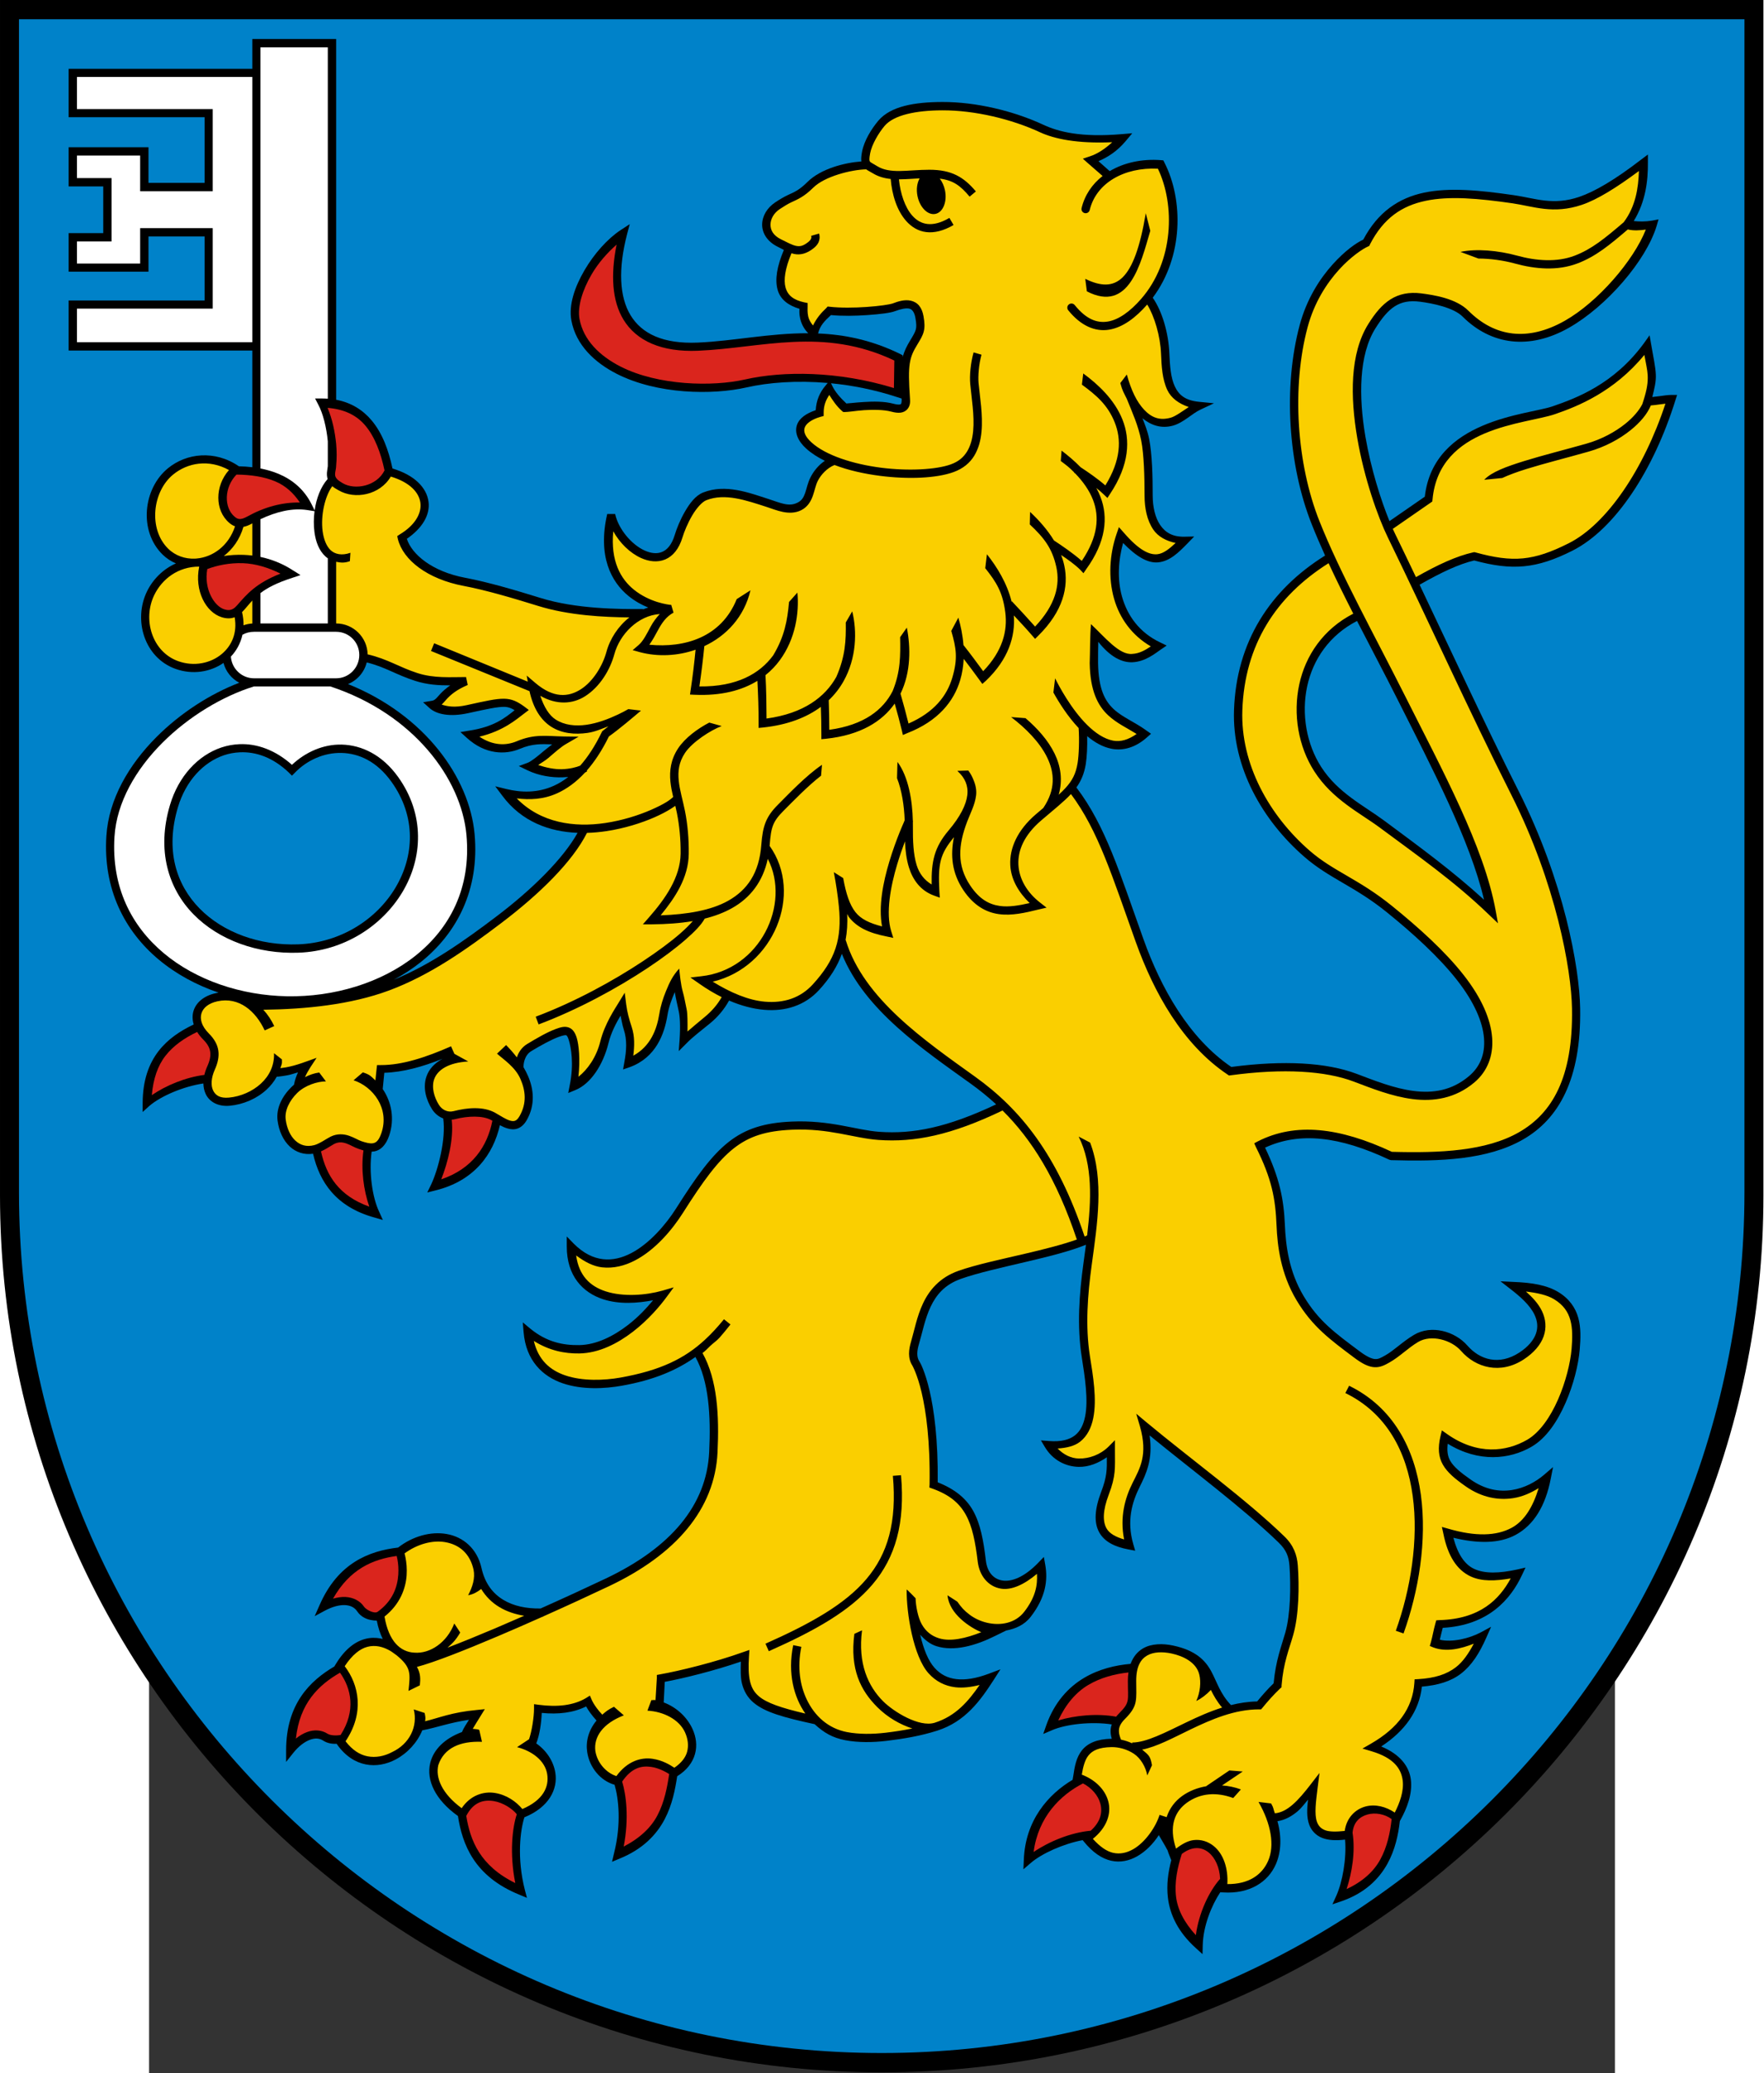 <?xml version="1.0" encoding="UTF-8" standalone="no"?>
<!-- Creator: CorelDRAW -->
<svg
   xmlns:dc="http://purl.org/dc/elements/1.1/"
   xmlns:cc="http://web.resource.org/cc/"
   xmlns:rdf="http://www.w3.org/1999/02/22-rdf-syntax-ns#"
   xmlns:svg="http://www.w3.org/2000/svg"
   xmlns="http://www.w3.org/2000/svg"
   xmlns:sodipodi="http://sodipodi.sourceforge.net/DTD/sodipodi-0.dtd"
   xmlns:inkscape="http://www.inkscape.org/namespaces/inkscape"
   xml:space="preserve"
   width="744"
   height="874.385"
   style="shape-rendering:geometricPrecision; text-rendering:geometricPrecision; image-rendering:optimizeQuality; fill-rule:evenodd; clip-rule:evenodd"
   viewBox="0 0 210 297"
   sodipodi:version="0.32"
   inkscape:version="0.45.1"
   sodipodi:docname="POL Skwierzyna COA.svg"
   inkscape:output_extension="org.inkscape.output.svg.inkscape"
   sodipodi:docbase="C:\Users\Mistrz\Desktop"
   id="svg2"
   version="1.0"><rect x="0" y="0" width="210" height="297" fill="#333333" stroke="none"/><sodipodi:namedview
   inkscape:window-height="480"
   inkscape:window-width="640"
   inkscape:pageshadow="2"
   inkscape:pageopacity="0.0"
   guidetolerance="10.0"
   gridtolerance="10.0"
   objecttolerance="10.0"
   borderopacity="1.0"
   bordercolor="#666666"
   pagecolor="#ffffff"
   id="namedview21" />
 <defs
   id="defs4">
  <style
   type="text/css"
   id="style6">
   
    .fil4 {fill:#DA251D}
    .fil3 {fill:white}
    .fil0 {fill:black}
    .fil1 {fill:#0082C9}
    .fil2 {fill:#FACF00}
   
  </style>
 </defs>
 <g
   id="Warstwa_x0020_1"
   transform="matrix(1.203,0,0,1.203,-21.356,-30.204)">
  <sodipodi:namedview
   inkscape:window-height="974"
   inkscape:window-width="1280"
   inkscape:pageshadow="2"
   inkscape:pageopacity="0.0"
   guidetolerance="10.0"
   gridtolerance="10.0"
   objecttolerance="10.0"
   borderopacity="1.0"
   bordercolor="#666666"
   pagecolor="#ffffff"
   id="base"
   inkscape:zoom="0.35673564"
   inkscape:cx="509.70774"
   inkscape:cy="1067.6194"
   inkscape:window-x="-8"
   inkscape:window-y="-8"
   inkscape:current-layer="svg2" />
  <sodipodi:namedview
   inkscape:window-height="974"
   inkscape:window-width="1264"
   inkscape:pageshadow="2"
   inkscape:pageopacity="0.0"
   guidetolerance="10.0"
   gridtolerance="10.0"
   objecttolerance="10.0"
   borderopacity="1.0"
   bordercolor="#666666"
   pagecolor="#ffffff"
   id="namedview11"
   inkscape:zoom="1.9805386"
   inkscape:cx="180.40106"
   inkscape:cy="815.68073"
   inkscape:window-x="0"
   inkscape:window-y="14"
   inkscape:current-layer="svg2" />
  <path
   id="path13"
   class="fil0"
   d="M 210,167.491 L 210,167.491 C 210,224.998 162.832,271.901 105,271.901 C 47.168,271.901 0,224.999 0,167.491 L 0,167.491 L 0,25.099 L 210,25.099 L 210,167.491 L 210,167.491 z "
   style="fill:#000000" />
  <path
   id="path15"
   class="fil1"
   d="M 207.74,167.137 L 207.74,167.137 C 207.74,223.572 161.588,269.6 105.001,269.6 C 48.414,269.6 2.261,223.572 2.261,167.137 L 2.261,167.137 L 2.261,27.4 L 207.741,27.4 L 207.741,167.137 L 207.741,167.137 L 207.74,167.137 z "
   style="fill:#0082c9" />
  <path
   id="path109"
   class="fil0"
   d="M 128.184,118.887 C 128.744,118.105 129.117,117.232 129.299,116.115 C 129.436,115.267 129.497,114.002 129.468,112.773 C 130.339,113.504 131.313,114.073 132.378,114.278 C 133.734,114.538 135.218,114.155 136.624,112.887 L 137.071,112.49 L 136.574,112.142 C 135.146,111.092 133.684,110.546 132.626,109.56 C 131.568,108.574 130.814,107.143 130.764,104.072 C 130.751,103.248 130.776,102.389 130.789,101.54 C 132.209,103.339 133.607,104.029 134.861,103.973 C 136.385,103.905 137.558,102.93 138.238,102.458 L 138.933,101.987 L 138.163,101.614 C 135.7,100.443 134.273,98.466 133.619,96.176 C 133.036,94.132 133.167,91.855 133.744,89.77 C 135.327,91.398 136.693,92.196 137.915,92.079 C 139.316,91.944 140.351,90.91 141.392,89.844 L 142.211,89 L 141.019,89.025 C 139.615,89.044 138.76,88.509 138.163,87.634 C 137.566,86.759 137.269,85.481 137.269,84.133 C 137.27,81.874 137.207,79.188 136.847,77.379 C 136.654,76.409 136.347,75.696 136.053,74.921 C 137.055,75.737 138.277,76.192 139.703,75.79 C 140.944,75.439 141.971,74.347 142.931,73.903 L 144.57,73.133 L 142.782,72.959 C 141.133,72.796 140.379,72.137 139.902,71.121 C 139.425,70.106 139.316,68.698 139.256,67.198 C 139.161,64.816 138.415,62.192 137.274,60.563 C 140.933,55.684 140.945,48.903 138.66,44.453 L 138.536,44.205 L 138.263,44.18 C 135.984,44.004 133.837,44.482 132.149,45.488 L 130.813,44.304 C 131.946,43.813 133.046,43.116 134.066,41.895 L 134.836,40.977 L 133.669,41.076 C 128.688,41.508 126.026,40.791 124.233,39.959 C 120.744,38.339 116.278,37.24 112.215,37.252 C 108.952,37.262 106.058,37.741 104.592,39.487 C 103.795,40.436 102.913,41.833 102.655,43.187 C 102.569,43.64 102.532,44.016 102.576,44.333 C 100.564,44.481 97.757,45.201 96.174,46.762 C 95.179,47.744 94.689,47.938 93.79,48.351 C 93.355,48.552 92.761,48.911 92.3,49.22 C 91.354,49.856 90.769,50.83 90.761,51.852 C 90.753,52.875 91.382,53.885 92.598,54.485 C 92.857,54.612 93.103,54.747 93.347,54.872 C 92.518,56.842 92.271,58.388 92.598,59.6 C 92.923,60.803 93.93,61.504 95.206,61.884 C 95.196,62.135 95.163,62.466 95.28,63.002 C 95.405,63.57 95.68,64.228 96.252,64.793 C 91.661,64.775 87.33,65.726 83.088,65.907 C 78.974,66.082 76.434,64.858 75.093,62.654 C 73.751,60.45 73.609,57.116 74.67,53.02 L 74.993,51.803 L 73.925,52.498 C 72.351,53.535 70.758,55.319 69.605,57.291 C 68.452,59.263 67.707,61.417 68.04,63.25 C 68.58,66.215 70.849,68.306 73.454,69.632 C 78.266,72.079 84.843,72.167 88.899,71.246 C 91.513,70.652 94.887,70.394 98.568,70.714 L 98.334,70.997 C 97.593,71.862 97.21,72.815 97.142,73.952 C 96.026,74.335 95.188,74.893 94.908,75.715 C 94.597,76.626 95.035,77.646 96,78.521 C 96.622,79.085 97.379,79.571 98.229,79.985 C 97.454,80.505 96.878,81.246 96.522,81.948 C 96.179,82.622 96.067,83.296 95.876,83.835 C 95.685,84.373 95.465,84.726 94.957,84.977 C 94.473,85.217 93.987,85.241 93.418,85.126 C 92.849,85.011 92.227,84.763 91.58,84.555 C 89.219,83.794 86.41,82.701 83.734,83.76 C 82.817,84.123 82.143,85.043 81.573,86.02 C 81.004,86.998 80.582,88.053 80.357,88.801 C 79.998,89.993 79.442,90.588 78.842,90.837 C 78.242,91.087 77.525,91.013 76.756,90.663 C 75.22,89.965 73.645,88.126 73.255,86.318 L 72.311,86.318 C 71.152,91.35 72.788,94.421 74.869,96.102 C 75.637,96.722 76.45,97.157 77.201,97.462 C 76.991,97.523 76.784,97.595 76.582,97.678 L 76.582,97.641 C 73.657,97.656 68.588,97.627 64.39,96.325 C 61.448,95.412 58.131,94.43 55.401,93.916 C 51.478,93.178 49.041,91.138 48.449,89.273 C 50.22,88.062 51.249,86.474 51.031,84.853 C 50.804,83.161 49.332,81.67 46.739,80.902 C 46.281,78.734 45.542,76.702 44.252,75.169 C 43.22,73.941 41.833,73.052 40.031,72.713 L 40.031,29.753 L 30.049,29.753 L 30.049,33.304 L 8.173,33.304 L 8.173,39.065 L 24.363,39.065 L 24.363,46.886 L 17.683,46.886 L 17.683,42.64 L 8.173,42.64 L 8.173,47.309 L 12.295,47.309 L 12.295,52.871 L 8.173,52.871 L 8.173,57.464 L 17.683,57.464 L 17.683,53.268 L 24.363,53.268 L 24.363,60.891 L 8.173,60.891 L 8.173,66.85 L 30.049,66.85 L 30.049,80.75 C 29.52,80.687 28.984,80.651 28.447,80.638 C 26.989,79.637 25.43,79.263 23.965,79.341 C 22.48,79.419 21.088,79.982 19.992,80.88 C 17.047,83.294 16.502,88.33 19.347,91.135 C 19.825,91.606 20.369,91.96 20.952,92.202 C 19.405,92.886 18.206,94.107 17.509,95.53 C 15.852,98.917 17.166,103.431 20.911,104.767 C 22.929,105.487 25.045,105.145 26.615,104.054 C 26.883,105.076 27.576,105.93 28.492,106.416 C 25.037,107.744 21.499,110.008 18.627,112.887 C 15.348,116.174 12.949,120.269 12.667,124.657 C 12.263,130.973 14.827,135.977 18.9,139.382 C 20.959,141.104 23.396,142.423 26.03,143.319 C 25.922,143.336 25.813,143.356 25.704,143.38 C 24.369,143.668 23.371,144.433 23.047,145.49 C 22.891,145.998 22.899,146.552 23.069,147.111 C 21.459,147.874 19.988,148.86 18.9,150.258 C 17.711,151.786 17.002,153.784 16.988,156.441 L 16.988,157.534 L 17.782,156.814 C 19.18,155.617 21.853,154.488 24.22,154.137 C 24.227,154.598 24.322,155.034 24.512,155.423 C 24.97,156.36 26.015,156.916 27.367,156.789 C 28.98,156.637 30.561,155.96 31.738,154.877 C 32.221,154.431 32.637,153.913 32.955,153.334 C 33.032,153.329 33.122,153.324 33.227,153.312 C 33.485,153.284 33.837,153.232 34.221,153.163 C 34.612,153.094 35.05,152.935 35.487,152.816 C 35.282,153.258 35.105,153.762 35.014,154.28 C 34.904,154.376 34.796,154.476 34.692,154.579 C 33.615,155.644 32.862,157.075 33.054,158.552 C 33.215,159.798 33.721,160.914 34.519,161.656 C 35.231,162.318 36.206,162.661 37.281,162.504 C 38.051,165.868 40,168.83 44.575,170.098 L 45.593,170.396 L 45.146,169.403 C 44.329,167.681 43.917,164.678 44.257,162.258 C 44.362,162.255 44.468,162.245 44.575,162.227 C 45.294,162.102 45.944,161.519 46.338,160.364 C 47.027,158.348 46.613,156.322 45.576,154.799 L 45.767,152.865 C 48.003,152.797 50.319,152.148 52.696,151.2 C 51.678,151.755 51.064,152.491 50.783,153.312 C 50.315,154.683 50.771,156.131 51.453,157.211 C 51.758,157.694 52.225,158.094 52.781,158.302 C 53.128,160.711 52.19,164.385 51.329,166.2 L 50.882,167.118 L 51.876,166.87 C 56.498,165.724 58.747,162.555 59.53,159.106 C 59.813,159.26 60.12,159.402 60.442,159.495 C 60.824,159.606 61.24,159.652 61.659,159.495 C 62.078,159.339 62.444,158.999 62.727,158.502 C 63.768,156.67 63.554,154.795 62.876,153.238 C 62.719,152.879 62.54,152.535 62.347,152.207 C 62.338,152.01 62.363,151.664 62.478,151.326 C 62.613,150.93 62.842,150.543 63.273,150.283 C 64.419,149.59 65.651,148.916 66.526,148.594 C 67.06,148.398 67.341,148.367 67.42,148.396 C 67.499,148.424 67.6,148.522 67.743,148.992 C 67.993,149.819 68.376,151.795 67.842,154.38 L 67.668,155.274 L 68.512,154.926 C 70.338,154.191 71.819,151.931 72.46,149.339 C 72.782,148.04 73.379,146.94 73.901,146.062 C 74.028,146.602 74.106,147.177 74.273,147.676 C 74.698,148.943 74.608,150.222 74.348,151.624 L 74.199,152.468 L 74.993,152.195 C 78.115,151.054 79.128,148.237 79.488,145.987 C 79.637,145.054 79.976,144.14 80.357,143.256 C 80.48,143.997 80.645,144.699 80.829,145.54 C 80.954,146.115 81.049,147.156 80.928,148.967 L 80.829,150.283 L 81.772,149.339 C 82.514,148.576 83.51,147.838 84.553,146.98 C 85.451,146.242 86.229,145.34 86.823,144.263 C 88.239,144.872 89.651,145.25 91.009,145.366 C 93.505,145.579 95.841,144.868 97.54,143.007 C 98.837,141.587 99.718,140.193 100.253,138.701 C 102.965,145.417 109.985,150.126 115.592,154.157 C 116.644,154.913 117.656,155.727 118.627,156.625 C 112.786,159.389 108.729,160.182 104.691,159.893 C 101.948,159.696 98.888,158.47 94.262,158.676 C 91.095,158.816 88.814,159.491 86.763,161.109 C 84.712,162.728 82.914,165.23 80.506,169.03 C 79.294,170.942 77.338,173.212 75.167,174.344 C 74.082,174.91 72.95,175.195 71.815,175.064 C 70.68,174.934 69.502,174.394 68.314,173.202 L 67.494,172.358 L 67.494,173.55 C 67.494,177.089 69.423,179.051 71.815,179.832 C 73.748,180.463 75.883,180.313 77.774,179.956 C 76.99,180.891 76.034,181.939 74.77,182.911 C 73.06,184.226 71.03,185.262 68.984,185.295 C 67.081,185.325 65.12,184.954 63.149,183.333 L 62.255,182.588 L 62.354,183.755 C 62.635,187.165 64.641,189.031 66.998,189.839 C 69.354,190.647 72.052,190.485 74.025,190.137 C 77.917,189.449 80.589,188.28 82.815,186.71 C 84.412,189.584 84.665,193.693 84.454,198.033 C 84.145,204.38 79.878,209.421 72.113,213.106 C 69.864,214.172 67.157,215.421 64.377,216.662 C 62.692,216.69 61.156,216.371 59.946,215.638 C 58.679,214.872 57.75,213.678 57.338,211.839 C 56.815,209.501 55.136,208.13 53.191,207.792 C 51.293,207.461 49.158,208.048 47.408,209.406 C 43.98,209.807 40.25,211.216 38.045,216.284 L 37.474,217.575 L 38.715,216.905 C 39.611,216.431 40.441,216.226 41.099,216.259 C 41.757,216.293 42.236,216.551 42.539,217.004 C 42.946,217.612 43.545,217.899 44.103,218.022 C 44.373,218.081 44.635,218.105 44.871,218.109 C 45.033,218.948 45.272,219.672 45.579,220.288 C 45.493,220.267 45.407,220.248 45.32,220.232 C 44.736,220.124 44.123,220.122 43.507,220.282 C 42.277,220.6 41.07,221.523 40.031,223.212 L 39.832,223.535 L 39.846,223.549 C 36.892,225.28 34.085,228.046 34.072,233.517 L 34.072,234.932 L 34.941,233.839 C 35.575,233.049 36.285,232.53 36.902,232.3 C 37.52,232.07 38.033,232.104 38.492,232.399 C 38.99,232.721 39.565,232.805 40.09,232.773 L 40.155,232.871 C 41.122,234.236 42.32,234.987 43.557,235.23 C 44.794,235.473 46.043,235.216 47.133,234.634 C 48.521,233.893 49.685,232.634 50.288,231.171 C 52.038,230.84 53.495,230.263 55.849,229.916 C 55.543,230.405 55.213,230.887 55.014,231.373 C 52.957,232.137 51.613,233.465 51.23,235.081 C 50.744,237.128 51.851,239.461 54.535,241.374 C 55.054,244.728 56.455,248.559 61.858,250.749 L 62.752,251.122 L 62.503,250.178 C 61.523,246.334 61.968,243.035 62.447,241.53 C 65.373,240.34 66.455,238.176 66.129,236.198 C 65.902,234.827 65.067,233.57 63.861,232.729 C 64.272,231.707 64.467,230.243 64.514,229.097 C 66.482,229.293 68.274,229.085 69.803,228.327 C 69.94,228.568 70.065,228.787 70.275,229.072 C 70.505,229.384 70.766,229.711 71.038,230.005 C 70.058,231.186 69.742,232.537 69.928,233.765 C 70.207,235.618 71.523,237.187 73.188,237.654 C 73.647,239.241 74.036,242.236 73.106,245.882 L 72.883,246.826 L 73.776,246.454 C 76.548,245.33 78.192,243.599 79.165,241.736 C 80.058,240.024 80.403,238.218 80.643,236.637 C 81.793,235.934 82.49,234.989 82.765,233.988 C 83.042,232.984 82.897,231.95 82.467,231.009 C 81.833,229.618 80.583,228.429 79.038,227.85 L 79.165,225.397 C 81.395,224.984 85.046,224.083 88.228,222.988 C 88.198,223.944 88.18,224.85 88.352,225.571 C 88.572,226.485 89.018,227.257 89.718,227.855 C 91.089,229.028 93.339,229.641 97.009,230.439 C 98.142,231.467 99.121,232.053 100.668,232.35 C 102.223,232.647 103.976,232.617 105.585,232.424 C 107.611,232.182 109.637,231.84 111.619,231.207 C 114.954,230.143 116.752,227.623 118.348,225.149 L 119.143,223.907 L 117.752,224.429 C 116.241,224.997 114.961,225.199 113.903,225.074 C 112.846,224.95 112.004,224.522 111.296,223.733 C 110.537,222.887 109.982,221.514 109.583,219.785 C 110.14,220.407 110.77,220.917 111.52,221.151 C 113.637,221.812 116.19,221.083 118.497,219.934 L 119.813,219.288 C 120.936,219.077 121.993,218.619 122.743,217.65 C 124.557,215.304 124.784,213.267 124.481,211.492 L 124.308,210.523 L 123.637,211.218 C 121.957,212.966 120.43,213.504 119.366,213.329 C 118.302,213.154 117.567,212.326 117.405,210.97 C 117.117,208.578 116.772,206.627 115.89,205.035 C 115.058,203.536 113.68,202.43 111.669,201.634 C 111.723,196.564 111.231,193.005 110.7,190.733 C 110.429,189.571 110.155,188.743 109.93,188.175 C 109.706,187.607 109.572,187.368 109.484,187.232 C 109.126,186.685 109.198,185.971 109.434,185.171 C 109.845,183.777 110.149,182.151 110.824,180.726 C 111.5,179.301 112.506,178.087 114.45,177.398 C 116.447,176.691 119.421,176.03 122.371,175.337 C 124.888,174.746 127.388,174.126 129.322,173.346 C 129.226,174.08 129.125,174.812 129.026,175.536 C 128.52,179.231 128.236,183.006 128.827,186.76 C 129.196,189.106 129.619,191.828 129.224,193.787 C 129.026,194.766 128.66,195.541 128.007,196.047 C 127.355,196.553 126.386,196.835 124.904,196.717 L 123.96,196.643 L 124.432,197.437 C 125.378,199.016 126.923,199.762 128.454,199.796 C 129.663,199.823 130.804,199.344 131.807,198.654 C 131.824,200.106 131.829,200.957 131.136,202.776 C 130.359,204.816 130.257,206.404 130.888,207.568 C 131.518,208.732 132.792,209.334 134.389,209.629 L 135.184,209.778 L 134.96,209.008 C 134.154,206.23 134.803,204.012 135.73,202.155 C 136.473,200.666 137.333,198.875 136.897,196.047 C 141.899,200.146 148.078,204.739 152.268,208.81 C 153.208,209.724 153.48,210.503 153.559,211.591 C 153.732,213.974 153.684,217.343 153.062,219.537 C 152.603,221.157 151.929,222.808 151.672,225.571 C 150.933,226.288 150.297,227.018 149.71,227.731 C 148.64,227.752 147.6,227.912 146.593,228.163 C 145.301,226.815 144.944,225.451 144.247,224.155 C 143.531,222.823 142.367,221.643 139.703,221.076 C 139.089,220.946 138.458,220.882 137.841,220.927 C 137.223,220.972 136.637,221.109 136.102,221.424 C 135.462,221.8 134.947,222.41 134.638,223.255 C 132.845,223.413 130.883,223.866 129.1,224.925 C 127.242,226.029 125.579,227.815 124.606,230.537 L 124.233,231.605 L 125.276,231.158 C 126.963,230.425 130.005,230.103 132.397,230.467 C 132.301,230.736 132.255,231 132.254,231.257 C 132.252,231.584 132.31,231.888 132.396,232.175 C 132.373,232.175 132.351,232.175 132.328,232.176 C 130.634,232.213 129.528,232.704 128.852,233.541 C 128.176,234.379 127.974,235.46 127.809,236.62 L 127.734,237.043 L 127.754,237.048 C 124.861,238.768 122.104,241.847 121.924,246.578 L 121.874,247.72 L 122.743,246.975 C 124.053,245.838 126.628,244.688 128.924,244.248 L 129.05,244.393 C 130.118,245.717 131.222,246.456 132.328,246.702 C 133.434,246.948 134.5,246.693 135.407,246.18 C 136.469,245.58 137.35,244.648 137.998,243.653 C 138.346,244.26 138.718,244.846 139.008,245.411 L 139.021,245.404 C 139.107,245.681 139.21,245.965 139.33,246.255 L 139.482,246.64 C 139.115,248.046 138.9,249.554 139.082,251.097 C 139.319,253.11 140.268,255.174 142.41,257.106 L 143.204,257.826 L 143.229,256.759 C 143.286,254.491 144.255,252.063 145.316,250.459 L 145.687,250.476 C 148.766,250.667 151.005,249.275 151.945,247.099 C 152.576,245.637 152.643,243.857 152.126,241.993 C 153.041,241.856 153.843,241.397 154.552,240.792 C 154.999,240.41 155.368,239.895 155.769,239.426 C 155.649,240.487 155.578,241.523 155.918,242.431 C 156.169,243.103 156.7,243.698 157.482,243.995 C 158.175,244.258 159.046,244.32 160.181,244.183 C 160.371,246.478 159.859,249.25 159.146,250.849 L 158.674,251.892 L 159.766,251.519 C 162.502,250.572 164.205,248.91 165.229,247.049 C 166.13,245.412 166.516,243.634 166.703,241.981 L 166.769,241.86 C 167.508,240.535 168.234,238.774 168.01,237.018 C 167.812,235.465 166.719,234.015 164.484,233.095 C 167.314,231.244 169.01,228.863 169.326,225.968 C 171.24,225.804 172.775,225.344 173.97,224.429 C 175.254,223.445 176.17,222.015 176.999,220.133 L 177.57,218.841 L 176.329,219.512 C 174.985,220.223 172.948,220.728 171.462,220.381 C 171.572,219.895 171.698,219.418 171.81,218.966 C 177.272,218.666 179.915,215.53 181.245,212.683 L 181.667,211.789 L 180.699,212.013 C 178.549,212.485 176.804,212.538 175.534,211.938 C 174.415,211.409 173.603,210.206 173.076,208.239 C 176,208.946 178.557,208.946 180.5,207.891 C 182.646,206.726 184.041,204.465 184.672,201.211 L 184.945,199.821 L 183.877,200.74 C 182.902,201.575 181.561,202.318 180.053,202.552 C 178.546,202.786 176.873,202.523 175.137,201.311 C 173.905,200.451 173.11,199.782 172.703,199.076 C 172.384,198.52 172.303,197.855 172.405,197.04 C 176.118,199.319 179.791,198.899 182.363,197.412 C 184.161,196.373 185.478,194.356 186.435,192.173 C 187.392,189.99 187.971,187.621 188.124,185.816 C 188.234,184.504 188.279,183.223 187.95,182.042 C 187.62,180.861 186.896,179.784 185.591,178.988 C 184.224,178.154 182.456,177.855 180.227,177.771 L 178.688,177.696 L 179.904,178.64 C 181,179.489 182.181,180.51 182.735,181.669 C 183.097,182.427 183.174,183.178 182.909,183.929 C 182.644,184.68 182.027,185.469 180.923,186.189 C 178.529,187.748 176.233,187.06 174.739,185.344 C 173.268,183.655 170.456,182.838 168.383,184.078 C 166.993,184.91 166.034,185.913 164.981,186.511 C 164.449,186.814 164.151,186.979 163.764,186.958 C 163.378,186.938 162.801,186.702 161.852,185.99 C 159.014,183.861 157.044,182.461 155.247,179.459 C 153.475,176.5 153.112,173.365 153.012,170.992 C 152.883,167.932 152.377,165.385 150.653,161.78 C 154.754,159.875 159.522,160.424 165.453,163.22 L 165.552,163.245 L 165.651,163.269 C 171.487,163.437 177.126,163.245 181.369,160.811 C 185.613,158.377 188.314,153.651 188.173,145.192 C 188.092,140.333 186.246,130.03 180.848,119.319 C 176.729,111.145 172.871,102.773 169.053,94.743 C 171.626,93.276 173.733,92.28 175.559,91.855 C 180.071,93.073 182.945,92.862 187.254,90.688 C 192.36,88.113 196.94,81.064 199.521,72.76 L 199.72,72.139 L 199.049,72.139 C 198.657,72.139 198.156,72.212 197.609,72.288 C 197.282,72.334 197.042,72.36 196.765,72.388 C 197.015,71.417 197.226,70.522 197.187,69.731 C 197.137,68.733 196.905,67.728 196.641,66.18 L 196.442,65.038 L 195.772,65.981 C 192.192,70.874 187.7,72.53 184.871,73.505 C 181.931,74.518 170.728,75.034 169.674,84.257 C 168.267,85.231 166.872,86.195 165.467,87.168 C 164.444,84.669 163.256,80.939 162.597,77.081 C 161.784,72.322 161.82,67.362 163.789,64.218 C 164.561,62.986 165.278,62.109 166.098,61.586 C 166.919,61.063 167.842,60.876 169.128,61.04 C 170.536,61.22 173.088,61.723 174.168,62.803 C 177.569,66.204 182.139,66.808 186.832,64.144 C 191.303,61.606 196.017,56.182 197.286,52.002 L 197.51,51.232 L 196.74,51.381 C 195.905,51.517 195.212,51.499 194.555,51.43 C 195.97,49.146 196.265,46.602 196.243,44.478 L 196.243,43.509 L 195.449,44.105 C 192.329,46.511 189.914,47.923 188.074,48.55 C 184.94,49.618 182.876,48.728 180.277,48.351 C 176.201,47.761 172.62,47.41 169.575,48.053 C 166.571,48.688 164.086,50.359 162.349,53.64 C 161.513,54.029 160.181,54.958 158.724,56.57 C 157.186,58.272 155.614,60.692 154.775,63.821 C 152.794,71.213 153.398,80.486 156.216,87.56 C 156.696,88.767 157.228,90.006 157.799,91.268 C 151.226,95.368 147.238,101.543 146.954,109.659 C 146.715,116.468 150.329,122.8 155.322,127.14 C 158.33,129.756 161.294,130.624 165.18,133.77 C 168.293,136.291 171.36,139.076 173.523,141.84 C 175.589,144.481 176.579,146.844 176.726,148.768 C 176.873,150.692 176.221,152.18 174.938,153.263 C 172.888,154.993 170.654,155.322 168.333,155.026 C 166.013,154.729 163.648,153.78 161.554,152.989 C 157.998,151.646 152.928,151.341 146.631,152.17 C 141.566,148.718 138.253,142.77 136.177,136.973 C 133.327,129.019 131.67,123.472 128.184,118.887 L 128.184,118.887 z "
   style="fill:#000000" />
  <path
   id="path109_0"
   class="fil2"
   d="M 120.409,110.504 C 122.106,111.79 123.814,113.479 124.705,115.321 C 125.596,117.163 125.716,119.129 124.258,121.305 L 124.265,121.31 C 123.981,121.549 123.681,121.803 123.364,122.075 C 121.156,123.968 120.211,126.114 120.31,128.134 C 120.394,129.855 121.314,131.388 122.619,132.653 C 121.355,132.941 120.161,133.148 119.093,133.001 C 117.796,132.823 116.636,132.201 115.542,130.567 C 113.919,128.143 114.12,125.741 115.17,122.969 C 115.549,121.967 116.097,120.968 116.237,119.841 C 116.313,119.237 116.198,118.608 115.915,117.953 C 115.766,117.567 115.566,117.206 115.308,116.87 L 114.027,116.91 C 114.034,116.916 114.021,116.929 114.027,116.935 C 114.485,117.344 114.804,117.781 114.996,118.251 C 115.187,118.721 115.261,119.218 115.194,119.791 C 115.061,120.937 114.359,122.362 112.96,124.012 C 111.267,126.009 110.9,127.696 110.948,130.443 C 110.088,129.918 109.483,129.176 109.16,128.134 C 108.76,126.84 108.701,125.202 108.714,123.59 C 108.715,123.388 108.714,123.183 108.71,122.976 C 108.72,122.949 108.729,122.922 108.738,122.895 L 108.708,122.884 C 108.65,120.367 108.169,117.598 106.876,115.843 L 106.823,117.781 C 107.385,119.199 107.676,121.05 107.734,122.791 C 107.703,122.872 107.664,122.969 107.621,123.069 C 107.502,123.349 107.334,123.725 107.149,124.186 C 106.779,125.108 106.322,126.336 105.908,127.712 C 105.167,130.169 104.597,133.04 105.039,135.434 C 103.55,135.051 102.516,134.565 101.86,133.721 C 101.185,132.853 100.754,131.569 100.412,129.678 L 99.303,128.978 C 99.304,128.988 99.301,128.994 99.303,129.003 C 99.563,130.386 99.772,131.764 99.898,133.051 C 100.284,136.961 99.472,139.405 96.795,142.337 C 95.308,143.966 93.347,144.591 91.083,144.398 C 89.138,144.232 86.991,143.323 84.876,142.015 C 92.147,140.291 95.694,131.511 91.651,125.844 C 91.652,125.829 91.653,125.814 91.655,125.8 C 91.82,123.594 92.015,122.957 93.343,121.628 C 94.434,120.537 96.211,118.693 97.778,117.485 L 97.887,116.19 C 96.018,117.444 93.877,119.704 92.648,120.933 C 91.219,122.362 90.832,123.457 90.661,125.725 C 90.409,129.083 88.99,131.1 86.713,132.38 C 84.667,133.531 81.834,134.001 78.668,134.118 C 80.401,132.013 81.986,129.624 82.02,126.793 C 82.041,125.038 81.887,123.27 81.573,121.703 C 81.314,120.407 80.94,119.213 80.828,118.078 C 80.717,116.942 80.832,115.894 81.573,114.775 C 82.425,113.489 84.631,112.058 85.944,111.572 L 84.464,111.16 C 83.104,111.864 81.582,112.977 80.754,114.229 C 79.88,115.548 79.71,116.9 79.835,118.177 C 79.897,118.801 80.023,119.412 80.165,120.018 C 80.012,120.169 79.747,120.386 79.388,120.61 C 78.909,120.91 78.267,121.23 77.526,121.554 C 76.044,122.201 74.135,122.811 72.088,123.118 C 68.398,123.673 64.399,123.125 61.535,120.188 C 63.074,120.369 64.705,120.332 66.377,119.567 C 67.495,119.056 68.603,118.264 69.661,117.117 C 69.756,117.067 69.845,117.015 69.927,116.96 L 69.874,116.88 C 70.803,115.823 71.691,114.485 72.51,112.813 C 73.762,111.923 75.352,110.565 76.334,109.734 L 74.827,109.556 C 74.478,109.755 74.05,109.983 73.578,110.206 C 72.497,110.717 71.159,111.237 69.828,111.423 C 68.498,111.609 67.21,111.463 66.178,110.802 C 65.392,110.298 64.785,109.312 64.341,107.971 C 66.318,109.096 68.209,108.955 69.679,108.021 C 71.451,106.896 72.658,104.869 73.156,103.03 C 73.802,100.641 75.979,98.401 78.573,98.233 C 78.133,98.698 77.773,99.197 77.501,99.703 C 77.014,100.608 76.608,101.447 76.036,101.937 L 75.341,102.533 L 76.234,102.782 C 78.362,103.341 80.707,103.228 82.834,102.481 C 82.676,104.087 82.488,105.7 82.244,107.301 L 82.169,107.822 L 82.716,107.847 C 85.896,107.988 88.353,107.322 90.197,106.187 C 90.286,107.873 90.343,109.548 90.339,111.249 L 90.339,111.795 L 90.86,111.746 C 93.816,111.436 96.078,110.534 97.752,109.289 C 97.792,110.387 97.816,111.488 97.813,112.59 L 97.813,113.136 L 98.359,113.086 C 102.483,112.655 105.066,111.01 106.546,108.895 C 106.848,109.954 107.138,111.019 107.397,112.093 L 107.522,112.639 L 108.043,112.416 C 111.716,110.988 113.6,108.632 114.35,106.084 C 114.595,105.253 114.723,104.407 114.763,103.569 C 115.41,104.408 116.071,105.296 116.659,106.109 L 116.982,106.556 L 117.404,106.183 C 120.08,103.637 120.921,100.903 120.734,98.397 C 121.486,99.197 122.276,100.048 122.917,100.795 L 123.265,101.192 L 123.637,100.82 C 126.586,97.914 127.295,95.002 126.741,92.452 C 126.648,92.024 126.522,91.608 126.368,91.203 C 127.185,91.749 128.026,92.354 128.628,92.948 L 129.025,93.371 L 129.348,92.899 C 131.746,89.592 131.968,86.675 131.061,84.307 C 130.918,83.932 130.748,83.57 130.556,83.223 C 130.877,83.475 131.177,83.73 131.434,83.984 L 131.881,84.407 L 132.204,83.91 C 134.507,80.45 134.625,77.467 133.669,75.07 C 132.712,72.673 130.754,70.875 129,69.582 L 128.84,70.913 C 130.526,72.156 131.905,73.299 132.75,75.418 C 133.554,77.433 133.505,79.877 131.633,82.917 C 130.705,82.109 129.59,81.342 128.685,80.749 C 127.964,80.006 127.178,79.35 126.418,78.77 L 126.325,80.009 C 127.04,80.554 127.264,80.696 127.928,81.37 L 127.908,81.402 C 127.954,81.432 128,81.462 128.048,81.493 C 128.947,82.427 129.719,83.482 130.168,84.655 C 130.926,86.636 130.788,88.996 128.827,91.906 C 127.77,90.981 126.466,90.095 125.513,89.471 C 124.731,88.186 123.709,87.046 122.669,86.07 L 122.635,87.562 C 124.343,89.165 125.311,90.41 125.797,92.65 C 126.26,94.781 125.704,97.147 123.265,99.727 C 122.379,98.727 121.362,97.629 120.508,96.723 L 120.469,96.76 C 119.932,94.577 118.736,92.632 117.529,91.111 L 117.329,92.771 C 118.677,94.47 119.405,95.644 119.714,98.014 C 120.005,100.252 119.393,102.641 117.082,105.041 C 116.327,104.008 115.507,102.897 114.736,101.929 C 114.646,100.776 114.417,99.665 114.127,98.66 L 113.284,100.24 C 113.883,102.316 114.08,103.525 113.407,105.811 C 112.77,107.97 111.256,109.933 108.192,111.274 C 107.895,110.082 107.578,108.893 107.237,107.72 C 108.494,105.143 108.448,102.181 107.993,99.852 L 107.193,100.989 C 107.233,103.211 107.247,105.078 106.305,107.4 C 105.178,109.623 102.924,111.449 98.756,112.019 C 98.751,110.838 98.738,109.672 98.69,108.5 C 99.425,107.801 100.014,107.026 100.47,106.208 C 101.999,103.463 102.079,100.286 101.488,97.915 L 100.721,99.236 C 100.752,101.385 100.677,103.236 99.6,105.712 C 98.277,108.088 95.733,110.076 91.282,110.678 C 91.274,108.954 91.255,107.22 91.158,105.513 L 91.156,105.513 C 91.826,104.978 92.395,104.374 92.871,103.725 C 94.715,101.211 95.19,98.103 94.957,95.68 L 93.964,96.794 C 93.763,99.009 93.433,100.893 92.077,103.154 C 90.488,105.321 87.759,106.911 83.287,106.854 C 83.52,105.248 83.723,103.656 83.877,102.054 C 86.488,100.832 88.623,98.588 89.37,95.407 L 87.731,96.457 C 85.896,101.023 81.506,102.294 77.327,101.888 C 77.719,101.336 78.037,100.749 78.345,100.174 C 78.808,99.313 79.322,98.543 80.207,98.064 L 79.934,97.145 C 79.855,97.149 79.12,97.066 78.271,96.797 C 77.421,96.528 76.408,96.074 75.49,95.332 C 73.918,94.064 72.691,91.926 73.031,88.379 C 73.806,89.776 75.014,90.958 76.334,91.558 C 77.273,91.984 78.297,92.113 79.214,91.732 C 80.131,91.35 80.86,90.479 81.275,89.1 C 81.474,88.44 81.896,87.411 82.418,86.517 C 82.939,85.623 83.61,84.876 84.106,84.68 C 86.341,83.795 88.89,84.704 91.282,85.474 C 91.885,85.668 92.529,85.93 93.219,86.07 C 93.909,86.21 94.678,86.231 95.404,85.872 C 96.186,85.484 96.567,84.799 96.795,84.158 C 97.022,83.517 97.132,82.879 97.391,82.37 C 97.767,81.629 98.497,80.84 99.381,80.484 C 101.027,81.116 102.909,81.532 104.79,81.775 C 108.182,82.211 111.53,82.062 113.556,81.328 C 114.687,80.917 115.495,80.24 116.014,79.391 C 116.533,78.541 116.788,77.547 116.883,76.535 C 117.072,74.511 116.682,72.337 116.535,70.749 C 116.457,69.897 116.561,68.511 116.883,67.348 L 115.939,67.075 C 115.581,68.37 115.448,69.827 115.542,70.849 C 115.695,72.507 116.061,74.605 115.89,76.436 C 115.804,77.351 115.582,78.194 115.17,78.869 C 114.757,79.544 114.175,80.067 113.233,80.409 C 111.511,81.033 108.193,81.228 104.914,80.806 C 101.635,80.384 98.36,79.355 96.646,77.802 C 95.836,77.068 95.674,76.484 95.826,76.038 C 95.978,75.593 96.564,75.076 97.713,74.747 L 98.086,74.648 L 98.086,74.275 C 98.086,73.403 98.336,72.774 98.756,72.14 C 99.168,72.782 99.577,73.433 100.271,74.052 L 100.42,74.176 L 100.594,74.176 C 100.807,74.176 101.065,74.145 101.463,74.102 C 101.861,74.058 102.359,73.988 102.903,73.953 C 103.991,73.882 105.265,73.894 106.131,74.126 C 106.566,74.243 106.929,74.29 107.249,74.251 C 107.568,74.211 107.855,74.064 108.043,73.853 C 108.42,73.431 108.391,72.923 108.366,72.562 C 108.223,70.52 108.202,69.276 108.341,68.391 C 108.48,67.505 108.748,66.947 109.26,66.106 C 109.613,65.526 109.873,65.101 110.005,64.591 C 110.137,64.082 110.114,63.541 109.98,62.779 C 109.887,62.25 109.721,61.836 109.459,61.512 C 109.196,61.189 108.833,60.997 108.465,60.916 C 107.73,60.754 106.985,60.985 106.255,61.264 C 106.158,61.301 105.726,61.387 105.188,61.463 C 104.649,61.539 103.964,61.609 103.226,61.661 C 101.75,61.767 100.04,61.784 98.781,61.636 L 98.558,61.612 L 98.409,61.785 C 97.76,62.385 97.215,63.043 96.82,63.871 C 96.527,63.516 96.327,63.161 96.248,62.803 C 96.136,62.292 96.174,61.879 96.174,61.587 L 96.174,61.19 L 95.777,61.115 C 94.493,60.833 93.801,60.287 93.542,59.327 C 93.307,58.456 93.476,57.124 94.254,55.267 C 94.362,55.301 94.472,55.331 94.585,55.354 C 95.287,55.501 96.061,55.326 96.869,54.684 C 97.092,54.507 97.32,54.29 97.465,53.989 C 97.61,53.687 97.656,53.302 97.54,52.921 L 96.596,53.194 C 96.643,53.35 96.626,53.452 96.571,53.566 C 96.516,53.681 96.419,53.798 96.273,53.914 C 95.616,54.436 95.238,54.481 94.783,54.386 C 94.329,54.291 93.754,53.978 93.02,53.616 C 92.063,53.144 91.749,52.501 91.754,51.853 C 91.759,51.206 92.132,50.495 92.847,50.016 C 93.278,49.726 93.868,49.368 94.187,49.221 C 95.076,48.812 95.774,48.514 96.844,47.458 C 98.217,46.104 101.364,45.315 103.15,45.274 C 103.386,45.449 103.658,45.567 103.946,45.745 C 104.605,46.151 105.322,46.343 106.069,46.42 C 106.226,48.294 106.801,50.174 107.919,51.431 C 108.54,52.13 109.336,52.63 110.303,52.747 C 111.269,52.864 112.365,52.598 113.556,51.903 L 113.059,51.058 C 111.999,51.677 111.135,51.864 110.427,51.779 C 109.719,51.693 109.137,51.345 108.639,50.785 C 107.768,49.806 107.218,48.143 107.049,46.465 C 107.082,46.465 107.116,46.465 107.149,46.465 C 107.919,46.457 108.71,46.391 109.519,46.35 C 109.213,46.879 109.098,47.644 109.258,48.445 C 109.528,49.803 110.485,50.763 111.388,50.583 C 112.291,50.404 112.807,49.15 112.537,47.793 C 112.427,47.24 112.202,46.753 111.914,46.382 C 113.505,46.575 114.365,47.21 115.468,48.526 L 116.213,47.905 C 114.763,46.175 113.305,45.323 110.675,45.323 C 109.388,45.323 108.204,45.461 107.149,45.471 C 106.094,45.482 105.207,45.356 104.467,44.9 C 103.973,44.596 103.67,44.454 103.598,44.354 C 103.526,44.254 103.492,44.048 103.623,43.361 C 103.823,42.312 104.625,40.955 105.337,40.108 C 106.427,38.809 109.054,38.255 112.215,38.246 C 116.097,38.234 120.485,39.298 123.836,40.853 C 125.567,41.656 128.287,42.226 132.452,42.045 C 131.583,42.842 130.697,43.434 129.77,43.733 L 128.951,44.007 L 129.596,44.578 L 131.305,46.065 C 130.072,47.029 129.179,48.327 128.802,49.891 C 128.74,50.159 128.907,50.426 129.174,50.487 C 129.442,50.549 129.709,50.382 129.77,50.115 C 130.543,46.916 133.857,44.998 137.89,45.198 C 139.959,49.515 139.787,56.232 135.904,60.693 C 134.604,62.186 133.226,63.187 131.931,63.4 C 130.636,63.612 129.356,63.134 127.983,61.438 C 127.811,61.225 127.5,61.192 127.287,61.363 C 127.075,61.535 127.041,61.846 127.213,62.059 C 128.728,63.93 130.428,64.639 132.08,64.368 C 133.719,64.099 135.244,62.943 136.618,61.373 C 137.49,62.791 138.18,65.155 138.262,67.224 C 138.323,68.744 138.413,70.279 139.007,71.544 C 139.459,72.507 140.374,73.18 141.565,73.58 C 140.799,74.087 139.982,74.691 139.43,74.847 C 138.085,75.226 137.127,74.831 136.251,73.903 C 135.825,73.451 135.421,72.856 135.084,72.165 C 134.729,71.437 134.433,70.61 134.19,69.707 L 133.414,70.726 C 133.669,71.674 133.802,71.815 134.19,72.612 C 134.856,74.267 135.535,75.727 135.904,77.578 C 136.23,79.22 136.301,81.894 136.301,84.133 C 136.301,85.617 136.587,87.072 137.344,88.181 C 137.92,89.025 138.88,89.53 140.001,89.77 C 139.25,90.472 138.545,91.041 137.816,91.111 C 136.868,91.202 135.639,90.642 133.818,88.528 L 133.247,87.883 L 132.974,88.677 C 132.129,91.131 131.957,93.909 132.675,96.425 C 133.326,98.704 134.763,100.756 137.046,102.086 C 136.401,102.523 135.674,102.943 134.836,102.98 C 133.298,103.151 131.541,100.953 129.921,99.435 C 129.794,100.847 129.821,102.647 129.77,104.098 C 129.823,107.334 130.71,109.12 131.956,110.281 C 133.003,111.257 134.227,111.807 135.357,112.515 C 134.366,113.209 133.443,113.481 132.551,113.31 C 131.481,113.104 130.429,112.392 129.472,111.448 C 127.559,109.559 126.104,106.808 125.648,105.885 L 125.446,107.58 C 126.11,108.774 127.144,110.428 128.451,111.81 C 128.547,113.24 128.482,115.029 128.33,115.967 C 128.119,117.27 127.684,118.076 126.89,118.947 C 126.651,119.209 126.379,119.474 126.073,119.754 C 126.573,118.029 126.313,116.351 125.599,114.874 C 124.808,113.24 123.506,111.819 122.123,110.633 L 120.409,110.504 L 120.409,110.504 z M 107.769,125.303 C 107.817,126.38 107.942,127.44 108.242,128.407 C 108.7,129.887 109.618,131.174 111.222,131.759 L 111.917,132.008 L 111.867,131.263 C 111.692,127.969 111.927,126.83 113.605,124.807 C 113.158,126.973 113.359,129.078 114.723,131.114 C 115.937,132.927 117.404,133.758 118.944,133.969 C 120.484,134.181 122.073,133.817 123.662,133.423 L 124.63,133.2 L 123.836,132.579 C 122.296,131.375 121.36,129.773 121.278,128.084 C 121.196,126.396 121.948,124.566 123.985,122.82 C 125.502,121.52 126.661,120.612 127.537,119.672 C 130.794,124.043 132.44,129.429 135.258,137.297 C 137.392,143.253 140.795,149.468 146.208,153.089 L 146.357,153.189 L 146.556,153.164 C 152.863,152.309 157.853,152.642 161.206,153.909 C 163.285,154.694 165.714,155.675 168.209,155.995 C 170.703,156.314 173.304,155.932 175.584,154.008 C 177.09,152.736 177.861,150.885 177.694,148.694 C 177.527,146.503 176.464,143.989 174.317,141.245 C 172.073,138.377 168.918,135.545 165.775,133.001 C 161.771,129.758 158.811,128.893 155.967,126.421 C 151.156,122.238 147.721,116.125 147.947,109.685 C 148.219,101.915 151.932,96.137 158.216,92.178 C 159.123,94.138 160.118,96.15 161.157,98.188 C 157.585,100.024 155.467,103.174 154.726,106.606 C 153.956,110.165 154.613,114.002 156.513,116.96 C 158.679,120.333 161.954,121.915 164.31,123.664 C 168.851,127.037 173.167,130.035 177.297,134.019 L 178.389,135.062 L 178.116,133.572 C 176.738,125.948 171.771,116.838 167.315,107.971 C 163.671,100.721 159.652,93.51 157.134,87.188 C 154.409,80.345 153.804,71.212 155.719,64.07 C 156.511,61.115 157.992,58.847 159.443,57.241 C 160.895,55.635 162.365,54.693 162.92,54.46 L 163.069,54.386 L 163.143,54.212 C 164.773,51.054 166.955,49.618 169.773,49.022 C 172.591,48.427 176.078,48.734 180.128,49.32 C 182.574,49.675 184.975,50.66 188.396,49.494 C 190.209,48.877 192.458,47.489 195.175,45.471 C 195.107,47.493 194.788,49.678 193.36,51.575 C 191.113,53.497 189.555,54.776 187.527,55.553 C 185.393,56.371 182.925,56.171 180.674,55.553 C 178.394,54.926 175.803,54.703 173.92,55.106 L 176.063,55.898 C 177.44,55.899 179.017,56.109 180.426,56.496 C 182.794,57.147 185.453,57.399 187.875,56.472 C 190.042,55.641 191.664,54.302 193.849,52.432 C 194.544,52.599 195.276,52.544 195.995,52.449 C 194.539,56.145 190.298,61.065 186.36,63.3 C 181.951,65.803 178.004,65.249 174.863,62.108 C 173.391,60.636 170.713,60.234 169.252,60.047 C 167.798,59.862 166.59,60.121 165.577,60.767 C 164.563,61.413 163.752,62.408 162.945,63.697 C 160.738,67.221 160.797,72.385 161.629,77.255 C 162.461,82.125 164.099,86.706 165.279,89.124 C 170.051,98.912 174.801,109.491 179.979,119.766 C 185.303,130.331 187.127,140.587 187.204,145.218 C 187.342,153.467 184.829,157.687 180.897,159.943 C 176.983,162.188 171.515,162.439 165.75,162.277 C 159.537,159.373 154.282,158.737 149.784,161.035 L 149.362,161.259 L 149.561,161.706 C 151.478,165.539 151.886,167.886 152.019,171.042 C 152.121,173.478 152.505,176.787 154.403,179.957 C 156.293,183.115 158.426,184.661 161.256,186.785 C 162.273,187.548 162.996,187.89 163.69,187.927 C 164.383,187.964 164.936,187.664 165.477,187.356 C 166.707,186.658 167.628,185.672 168.879,184.923 C 170.429,183.996 172.841,184.666 173.994,185.99 C 175.747,188.003 178.683,188.807 181.444,187.008 C 182.678,186.204 183.474,185.255 183.827,184.252 C 184.181,183.25 184.084,182.199 183.629,181.248 C 183.186,180.322 182.462,179.584 181.717,178.914 C 183.07,179.075 184.241,179.327 185.069,179.832 C 186.187,180.515 186.732,181.334 187.006,182.315 C 187.28,183.297 187.263,184.467 187.155,185.742 C 187.014,187.412 186.45,189.702 185.541,191.776 C 184.632,193.85 183.361,195.704 181.866,196.569 C 179.41,197.988 175.955,198.454 172.306,195.873 L 171.71,195.451 L 171.536,196.171 C 171.218,197.527 171.294,198.611 171.834,199.548 C 172.374,200.486 173.3,201.247 174.566,202.131 C 176.494,203.478 178.471,203.79 180.202,203.521 C 181.356,203.342 182.337,202.875 183.232,202.329 C 182.552,204.552 181.547,206.223 180.028,207.047 C 178.192,208.044 175.69,208.1 172.505,207.171 L 171.71,206.948 L 171.884,207.743 C 172.416,210.435 173.515,212.078 175.112,212.833 C 176.455,213.468 178.098,213.386 179.904,213.081 C 178.555,215.563 176.28,217.924 171.387,218.047 L 171.04,218.072 L 170.94,218.42 C 170.714,219.225 170.595,219.987 170.394,220.704 L 170.27,221.126 L 170.692,221.3 C 172.249,221.887 174.004,221.448 175.509,220.853 C 174.879,222.034 174.21,223.018 173.374,223.659 C 172.274,224.502 170.881,224.96 168.879,225.075 L 168.457,225.099 L 168.432,225.522 C 168.234,228.512 166.506,230.894 163.243,232.772 L 162.249,233.343 L 163.342,233.666 C 165.996,234.462 166.864,235.745 167.042,237.143 C 167.202,238.397 166.696,239.795 166.098,240.966 C 165.035,240.251 163.763,239.927 162.597,240.246 C 161.36,240.585 160.346,241.617 160.139,243.152 C 159.133,243.264 158.301,243.256 157.829,243.077 C 157.287,242.871 157.009,242.546 156.836,242.084 C 156.491,241.16 156.721,239.578 156.911,238.012 L 157.134,236.249 L 156.042,237.664 C 155.338,238.572 154.633,239.428 153.906,240.048 C 153.237,240.618 152.57,240.985 151.819,241.054 C 151.59,240.448 151.721,240.489 151.371,239.881 L 149.871,239.699 C 151.375,242.308 151.808,244.891 151.026,246.702 C 150.287,248.413 148.664,249.508 146.159,249.483 C 146.269,247.615 145.708,245.887 144.52,244.939 C 143.863,244.415 143.027,244.133 142.136,244.244 C 141.448,244.33 140.75,244.715 140.05,245.262 C 139.159,242.592 139.898,240.823 141.366,239.775 C 142.953,238.642 144.867,238.494 146.859,239.234 L 147.773,238.21 C 147.055,237.943 146.294,237.786 145.527,237.736 C 146.351,237.183 147.175,236.629 147.996,236.075 L 146.401,235.95 C 145.137,236.803 144.915,236.959 143.651,237.813 L 143.662,237.829 C 142.62,238.004 141.624,238.388 140.795,238.98 C 139.935,239.594 139.272,240.451 138.929,241.512 L 138.089,241.24 C 137.667,242.611 136.429,244.492 134.935,245.337 C 134.188,245.759 133.393,245.946 132.551,245.759 C 131.804,245.592 130.994,245.039 130.143,244.095 C 131.807,242.756 132.373,241.091 131.98,239.626 C 131.588,238.161 130.353,237.033 128.827,236.447 C 128.982,235.489 129.2,234.684 129.621,234.163 C 130.092,233.579 130.826,233.203 132.353,233.169 C 133.207,233.151 134.226,233.422 135.035,233.964 C 135.843,234.506 136.447,235.537 136.624,236.542 L 137.185,235.331 C 136.992,234.226 136.794,234.119 136.013,233.468 C 137.776,233.119 139.669,232.081 141.739,231.084 C 144.277,229.861 147.028,228.675 149.933,228.675 L 150.181,228.675 L 150.33,228.501 C 150.969,227.717 151.652,226.945 152.466,226.167 L 152.615,226.043 L 152.615,225.844 C 152.844,223.061 153.51,221.558 154.005,219.81 C 154.692,217.387 154.73,214.003 154.552,211.542 C 154.461,210.298 154.052,209.148 152.963,208.09 C 148.421,203.678 141.624,198.732 136.524,194.483 L 135.308,193.465 L 135.755,194.979 C 136.724,198.395 135.739,199.973 134.861,201.733 C 133.97,203.517 133.34,205.771 133.867,208.438 C 132.869,208.145 132.106,207.741 131.757,207.097 C 131.322,206.293 131.304,205.029 132.03,203.124 C 132.906,200.824 132.775,199.975 132.775,197.785 L 132.775,196.618 L 131.956,197.438 C 131.04,198.325 129.726,198.831 128.479,198.803 C 127.528,198.782 126.668,198.34 125.946,197.611 C 127.015,197.54 127.947,197.326 128.603,196.817 C 129.489,196.13 129.965,195.113 130.192,193.986 C 130.647,191.733 130.164,188.953 129.795,186.611 C 129.228,183.006 129.519,179.316 130.019,175.661 C 130.672,170.881 131.506,165.626 129.82,161.179 L 128.454,160.464 C 130.143,163.851 129.963,168.053 129.461,172.238 C 129.364,172.281 129.264,172.324 129.162,172.366 C 125.88,162.557 121.491,157.193 116.163,153.363 C 110.167,149.052 102.834,144.05 100.718,137.073 L 100.692,137.081 C 100.878,136.101 100.939,135.065 100.892,133.945 C 100.966,134.056 101.009,134.213 101.09,134.317 C 102.044,135.543 103.455,136.209 105.56,136.626 L 106.379,136.8 L 106.131,136.006 C 105.464,133.869 106.044,130.685 106.851,128.01 C 107.15,127.021 107.474,126.088 107.769,125.303 L 107.769,125.303 z M 79.306,143.145 C 78.959,143.995 78.668,144.905 78.519,145.839 C 78.219,147.712 77.468,149.702 75.415,150.83 C 75.556,149.689 75.606,148.539 75.216,147.378 C 74.934,146.536 74.69,145.655 74.571,144.721 L 74.397,143.331 L 73.652,144.547 C 73.255,145.205 72.004,147.046 71.492,149.116 C 71.018,151.032 69.964,152.487 68.885,153.338 C 69.109,151.244 68.93,149.525 68.686,148.719 C 68.511,148.142 68.237,147.657 67.742,147.477 C 67.248,147.298 66.773,147.433 66.178,147.651 C 65.167,148.023 63.94,148.736 62.776,149.439 C 62.114,149.839 61.75,150.445 61.559,151.004 C 61.556,151.012 61.553,151.021 61.55,151.03 C 61.109,150.452 60.657,149.957 60.268,149.563 L 59.188,150.588 C 59.964,151.28 61.383,152.2 61.981,153.611 C 62.58,154.984 62.756,156.469 61.882,158.006 C 61.68,158.362 61.506,158.514 61.336,158.577 C 61.166,158.64 60.967,158.625 60.715,158.552 C 60.212,158.406 59.566,157.963 58.977,157.633 C 57.542,156.831 55.614,157.026 54.011,157.435 C 53.278,157.621 52.622,157.243 52.273,156.69 C 51.699,155.782 51.369,154.608 51.702,153.636 C 52.103,152.501 53.435,151.648 55.764,151.518 L 54.11,150.606 L 53.713,149.712 C 50.74,151.02 47.904,151.959 45.345,151.947 L 44.898,151.947 L 44.848,152.394 L 44.704,153.773 C 44.092,153.193 43.992,153.069 43.209,152.814 L 42.105,153.757 C 44.427,154.516 46.418,157.118 45.419,160.042 C 45.09,161.006 44.755,161.198 44.401,161.259 C 44.047,161.32 43.55,161.181 43.035,161.01 C 42.683,160.893 42.183,160.575 41.57,160.365 C 40.958,160.154 40.175,160.079 39.385,160.464 C 39.117,160.595 38.8,160.803 38.442,161.01 C 38.084,161.218 37.696,161.413 37.424,161.482 C 36.479,161.723 35.748,161.478 35.164,160.936 C 34.58,160.393 34.16,159.494 34.022,158.428 C 33.884,157.367 34.464,156.188 35.388,155.274 C 36.311,154.361 37.791,153.89 38.813,153.89 L 38.015,152.832 C 37.439,152.911 36.864,153.105 36.319,153.387 C 36.675,152.568 37.219,151.83 37.704,151.083 C 36.494,151.509 35.317,151.994 34.047,152.22 C 33.805,152.263 33.58,152.293 33.388,152.315 C 33.562,151.752 33.592,151.908 33.569,151.269 L 32.631,150.532 C 32.684,152.006 32.069,153.235 31.067,154.157 C 30.065,155.079 28.669,155.689 27.268,155.821 C 26.199,155.921 25.663,155.555 25.381,154.976 C 25.098,154.398 25.132,153.487 25.579,152.493 C 25.929,151.716 26.101,150.966 26.001,150.234 C 25.901,149.501 25.518,148.834 24.884,148.197 C 23.978,147.288 23.79,146.44 23.99,145.789 C 24.19,145.138 24.817,144.583 25.902,144.349 C 28.458,143.797 30.441,145.502 31.521,147.819 L 32.656,147.304 C 32.324,146.592 31.885,145.931 31.361,145.359 C 36.397,145.293 41.759,144.761 46.338,143.058 C 51.251,141.229 55.561,138.164 59.722,135.012 C 64.268,131.568 68.17,127.731 69.9,124.295 C 70.683,124.273 71.458,124.2 72.212,124.087 C 74.36,123.764 76.366,123.128 77.923,122.448 C 78.701,122.107 79.354,121.762 79.885,121.43 C 80.081,121.307 80.26,121.191 80.421,121.076 C 80.487,121.352 80.55,121.626 80.605,121.901 C 80.904,123.397 81.072,125.085 81.052,126.768 C 81.018,129.58 79.229,132.143 77.277,134.367 L 76.557,135.186 L 77.65,135.186 C 79.364,135.17 80.997,135.057 82.506,134.799 C 82.134,135.227 81.624,135.736 81.002,136.279 C 79.86,137.276 78.336,138.401 76.557,139.581 C 73.001,141.941 68.417,144.447 63.794,146.186 L 64.142,147.105 C 68.853,145.332 73.489,142.799 77.104,140.401 C 78.911,139.201 80.461,138.035 81.648,136.999 C 82.752,136.035 83.526,135.231 83.924,134.504 C 85.115,134.207 86.21,133.798 87.185,133.249 C 89.316,132.05 90.846,130.135 91.431,127.383 C 94.219,132.767 90.515,140.598 83.51,141.369 L 82.219,141.518 L 83.287,142.263 C 84.161,142.878 85.051,143.411 85.943,143.855 C 85.415,144.787 84.725,145.559 83.932,146.211 C 83.207,146.807 82.535,147.371 81.871,147.949 C 81.881,146.906 81.882,145.824 81.772,145.317 C 81.591,144.486 81.496,143.859 81.314,143.227 C 81.071,142.389 80.945,141.061 80.885,140.457 C 80.11,141.305 79.746,142.064 79.306,143.145 L 79.306,143.145 z M 119.391,157.356 C 122.882,160.821 125.833,165.51 128.237,172.721 C 126.506,173.337 124.335,173.88 122.147,174.394 C 119.21,175.084 116.235,175.709 114.127,176.455 C 111.931,177.233 110.68,178.721 109.93,180.304 C 109.18,181.887 108.877,183.587 108.49,184.898 C 108.224,185.799 108.069,186.843 108.664,187.754 C 108.63,187.702 108.806,188.003 109.011,188.523 C 109.217,189.044 109.495,189.839 109.757,190.957 C 110.279,193.192 110.78,196.719 110.7,201.907 L 110.675,202.255 L 111.023,202.379 C 113.093,203.123 114.25,204.118 115.021,205.508 C 115.791,206.898 116.153,208.739 116.436,211.095 C 116.638,212.774 117.689,214.051 119.192,214.298 C 120.457,214.506 121.965,213.82 123.488,212.535 C 123.56,213.866 123.348,215.277 121.973,217.054 C 120.934,218.398 119.161,218.761 117.479,218.345 C 116.747,218.164 116.05,217.843 115.454,217.39 C 114.809,216.899 114.512,216.566 114.001,215.847 L 112.835,215.093 C 113.049,217.348 115.542,218.931 116.858,219.488 C 115.037,220.209 113.201,220.64 111.817,220.208 C 110.971,219.943 110.266,219.433 109.757,218.519 C 109.313,217.724 109.054,216.346 109.034,215.443 C 109.034,215.433 108.029,214.406 107.969,214.397 C 107.939,217.236 108.771,222.369 110.576,224.379 C 111.428,225.329 112.509,225.893 113.779,226.043 C 114.648,226.145 115.634,226.027 116.659,225.77 C 115.305,227.726 113.824,229.466 111.321,230.264 C 109.461,230.857 106.396,228.94 105.163,227.707 C 103.382,225.925 102.141,223.227 102.655,219.264 L 101.743,219.682 C 101.196,223.904 102.491,226.425 104.467,228.402 C 105.729,229.664 107.222,230.49 108.647,230.953 C 107.596,231.168 106.532,231.328 105.461,231.456 C 103.93,231.639 102.28,231.653 100.867,231.382 C 98.645,230.957 97.014,229.489 96.058,227.467 C 95.297,225.859 94.915,223.721 95.429,221.226 L 94.46,221.027 C 93.76,224.426 94.575,227.276 95.905,229.175 C 93.049,228.509 91.308,227.919 90.364,227.111 C 89.812,226.639 89.501,226.101 89.321,225.348 C 89.14,224.594 89.112,223.611 89.196,222.343 L 89.246,221.598 L 88.526,221.847 C 85.17,223.057 80.859,224.11 78.618,224.503 L 78.221,224.578 L 78.221,224.975 L 78.061,227.576 C 77.813,227.529 77.823,227.592 77.566,227.577 L 77.102,228.828 C 79.021,228.937 80.872,229.87 81.573,231.406 C 81.924,232.175 82.028,232.99 81.822,233.741 C 81.633,234.425 81.129,235.064 80.307,235.628 C 79.812,235.302 78.921,234.736 77.7,234.56 C 76.35,234.365 74.712,234.824 73.404,236.621 C 72.205,236.24 71.114,235.059 70.896,233.617 C 70.694,231.952 71.782,230.356 74.29,229.387 L 73.115,228.367 C 72.433,228.699 72.198,228.892 71.724,229.306 C 71.488,229.058 71.246,228.775 71.045,228.501 C 70.752,228.103 70.531,227.7 70.474,227.558 L 70.25,227.036 L 69.778,227.334 C 68.285,228.213 66.372,228.423 64.142,228.129 L 63.596,228.054 L 63.596,228.601 C 63.596,229.583 63.332,231.284 63.001,232.231 L 61.577,233.174 C 63.411,233.649 64.901,234.802 65.16,236.373 C 65.41,237.887 64.709,239.476 62.205,240.544 C 61.471,239.651 60.318,238.854 58.952,238.632 C 57.558,238.406 56.012,238.915 54.979,240.445 C 52.635,238.715 51.837,236.827 52.198,235.305 C 52.877,233.27 54.81,232.428 57.395,232.538 L 57.077,231.137 C 57.006,231.057 56.67,231.022 56.297,230.993 C 56.582,230.496 56.939,229.947 57.214,229.494 L 57.735,228.65 L 56.767,228.75 C 53.797,229.019 52.261,229.699 50.619,230.092 C 50.702,229.751 50.647,229.459 50.565,229.103 L 49.273,228.679 C 49.774,230.69 48.798,232.778 46.686,233.766 C 45.76,234.259 44.737,234.455 43.755,234.262 C 42.837,234.082 41.955,233.521 41.148,232.474 C 43.438,229.071 42.735,225.742 41.049,223.535 C 41.946,222.174 42.873,221.454 43.755,221.226 C 44.693,220.983 45.606,221.203 46.462,221.698 C 46.746,221.862 46.978,222.069 47.249,222.249 C 48.977,223.679 48.865,224.364 48.646,226.476 L 49.996,225.812 C 50.072,225.085 50.102,224.405 49.651,223.619 C 51.726,223.069 55.298,221.658 59.3,219.959 C 61.023,219.228 62.819,218.442 64.59,217.652 C 64.614,217.652 64.639,217.651 64.663,217.65 L 64.662,217.62 C 67.49,216.357 70.249,215.084 72.535,214 C 80.49,210.225 85.118,204.847 85.447,198.083 C 85.661,193.682 85.431,189.416 83.659,186.239 C 83.996,185.999 84.267,185.688 84.578,185.395 C 84.941,185.051 85.363,184.772 85.67,184.426 C 86.332,183.68 86.864,182.985 86.986,182.837 L 86.217,182.216 C 85.472,183.128 84.73,183.94 83.932,184.674 C 81.54,186.879 78.672,188.317 73.851,189.169 C 71.987,189.498 69.394,189.615 67.295,188.896 C 65.491,188.277 64.104,187.065 63.571,184.799 C 65.404,185.954 67.26,186.316 68.984,186.288 C 71.345,186.251 73.557,185.097 75.365,183.706 C 77.174,182.315 78.582,180.663 79.388,179.559 L 80.232,178.417 L 78.867,178.814 C 76.908,179.365 74.217,179.576 72.113,178.889 C 70.278,178.29 68.943,177.036 68.611,174.618 C 69.627,175.379 70.656,175.915 71.691,176.033 C 73.061,176.19 74.401,175.846 75.614,175.214 C 78.039,173.949 80.048,171.567 81.325,169.552 C 83.718,165.776 85.477,163.364 87.359,161.88 C 89.241,160.395 91.259,159.78 94.311,159.645 C 98.743,159.448 101.645,160.648 104.616,160.862 C 108.913,161.169 113.268,160.298 119.391,157.356 L 119.391,157.356 z M 165.862,88.092 C 167.37,87.048 168.888,85.996 170.394,84.953 L 170.568,84.829 L 170.593,84.605 C 171.383,75.885 181.652,75.645 185.193,74.424 C 187.865,73.504 192.199,71.787 195.821,67.373 C 195.98,68.261 196.187,69.162 196.218,69.781 C 196.262,70.661 196.133,71.475 195.722,72.786 L 195.578,73.235 C 195.214,73.959 194.516,74.799 193.561,75.567 C 192.354,76.538 190.744,77.426 188.893,77.951 C 186.307,78.683 183.69,79.337 181.518,80.011 C 179.347,80.686 177.621,81.317 176.751,82.246 L 178.896,82.032 C 179.662,81.676 180.659,81.307 181.791,80.955 C 183.923,80.293 186.563,79.632 189.166,78.894 C 191.149,78.332 192.867,77.395 194.182,76.336 C 195.333,75.411 196.182,74.394 196.591,73.391 C 196.944,73.365 197.341,73.312 197.733,73.257 C 197.982,73.222 198.11,73.21 198.329,73.183 C 195.757,80.987 191.352,87.515 186.832,89.795 C 182.596,91.931 180.169,92.121 175.683,90.887 L 175.559,90.863 L 175.435,90.887 C 173.438,91.335 171.245,92.347 168.621,93.838 C 167.796,92.107 166.972,90.393 166.148,88.702 C 166.056,88.514 165.96,88.31 165.862,88.092 L 165.862,88.092 z M 53.29,221.329 C 53.958,220.743 54.311,220.371 54.804,219.524 L 54.099,218.447 C 53.228,220.714 51.217,222.074 49.342,221.921 C 48.47,221.884 47.708,221.498 47.132,220.853 C 46.529,220.177 46.039,219.114 45.791,217.625 C 47.657,216.146 48.318,214.253 48.423,212.709 C 48.479,211.898 48.398,211.179 48.299,210.648 C 48.258,210.423 48.217,210.254 48.175,210.101 C 49.693,208.992 51.493,208.495 53.017,208.76 C 54.635,209.042 55.947,210.042 56.394,212.038 C 56.594,213.052 56.286,214.066 55.749,215.081 C 56.406,214.972 56.869,214.67 57.305,214.34 C 57.86,215.25 58.592,215.965 59.448,216.483 C 60.337,217.021 61.348,217.357 62.428,217.526 C 61.248,218.045 60.072,218.554 58.927,219.041 C 56.898,219.902 54.957,220.692 53.29,221.329 L 53.29,221.329 z M 134.836,232.724 C 134.403,232.521 133.948,232.373 133.494,232.282 C 133.348,231.91 133.245,231.577 133.246,231.257 C 133.248,230.837 133.376,230.408 133.966,229.817 C 134.718,229.066 135.097,228.487 135.233,227.806 C 135.368,227.125 135.307,226.433 135.307,225.273 C 135.307,223.555 135.845,222.711 136.599,222.268 C 137.352,221.826 138.42,221.789 139.504,222.02 C 140.871,222.311 142.464,223.055 142.819,224.526 C 143.038,225.43 142.938,226.622 142.46,227.682 C 143.073,227.377 143.653,226.936 144.198,226.361 C 144.525,227.03 144.928,227.745 145.537,228.461 C 144.037,228.933 142.618,229.575 141.292,230.214 C 138.728,231.45 136.5,232.623 134.836,232.623 L 134.836,232.724 L 134.836,232.724 z M 74.948,98.634 C 73.617,99.677 72.637,101.185 72.212,102.757 C 71.774,104.377 70.637,106.262 69.157,107.202 C 67.678,108.141 65.91,108.277 63.744,106.432 L 62.726,105.563 L 62.849,106.285 L 51.701,101.714 L 51.329,102.633 L 63.055,107.416 C 63.513,109.506 64.435,110.88 65.631,111.647 C 66.927,112.477 68.477,112.598 69.952,112.391 C 70.866,112.264 71.639,111.899 72.46,111.597 C 72.249,111.756 72.03,111.96 71.839,112.094 L 71.74,112.168 L 71.665,112.292 C 70.85,113.977 69.984,115.283 69.094,116.288 C 68.632,116.484 67.829,116.687 66.923,116.712 C 66.039,116.737 65.064,116.539 64.092,116.215 C 64.498,115.926 64.91,115.711 65.333,115.346 C 66.065,114.717 66.802,114.059 67.37,113.732 L 68.909,112.838 L 67.146,112.814 C 65.075,112.777 63.674,112.483 61.534,113.385 C 60.265,113.92 58.714,113.92 57.09,112.838 C 59.966,112.146 61.493,110.778 62.453,110.057 L 62.974,109.66 L 62.453,109.263 C 61.648,108.679 60.983,108.329 60.02,108.319 C 59.056,108.31 57.82,108.588 55.55,109.089 C 54.172,109.393 53.263,109.245 52.595,109.014 C 52.808,108.818 52.982,108.594 53.191,108.369 C 53.66,107.865 54.289,107.288 55.699,106.68 L 55.5,105.737 C 53.657,105.737 51.686,105.902 49.715,105.265 C 47.487,104.545 46.215,103.605 43.779,103.033 C 43.741,101.005 42.068,99.355 40.031,99.355 L 40.031,92.01 C 40.584,92.119 40.987,92.177 41.666,91.938 L 41.73,90.939 C 40.68,91.309 39.882,91.097 39.385,90.639 C 38.888,90.182 38.549,89.36 38.417,88.355 C 38.177,86.533 38.677,84.22 39.569,83.007 C 39.826,83.23 40.1,83.368 40.304,83.488 C 42.261,84.642 45.254,84.062 46.538,81.861 C 48.849,82.56 49.9,83.774 50.062,84.978 C 50.231,86.233 49.427,87.659 47.604,88.752 L 47.306,88.951 L 47.38,89.299 C 47.997,91.802 50.91,94.073 55.227,94.886 C 57.877,95.384 61.16,96.36 64.092,97.269 C 67.765,98.409 71.955,98.608 74.948,98.634 L 74.948,98.634 z M 29.001,99.573 C 29.009,99.071 28.953,98.547 28.826,98.007 C 29.254,97.568 29.625,97.071 30.049,96.624 L 30.049,99.361 C 29.683,99.38 29.331,99.454 29.001,99.573 L 29.001,99.573 z M 27.944,98.613 C 28.276,100.495 27.596,101.993 26.423,102.981 C 25.099,104.096 23.117,104.522 21.233,103.85 C 18.083,102.726 16.962,98.846 18.378,95.953 C 19.302,94.064 21.204,92.582 23.721,92.585 C 23.137,95.447 24.505,98.018 26.398,98.61 C 26.907,98.769 27.442,98.809 27.944,98.613 z M 23.419,91.621 C 23.352,91.625 23.285,91.63 23.218,91.635 C 22.043,91.687 20.885,91.297 20.017,90.441 C 17.648,88.105 18.151,83.644 20.613,81.626 C 22.331,80.217 24.852,79.75 27.27,81.085 C 25.582,82.978 25.555,85.897 27.317,87.387 C 27.509,87.549 27.731,87.695 27.989,87.788 C 27.216,90.146 25.315,91.456 23.419,91.621 z M 26.652,91.322 C 27.701,90.518 28.551,89.348 28.99,87.85 C 29.293,87.793 29.614,87.672 29.949,87.486 C 29.982,87.468 30.015,87.449 30.049,87.431 L 30.049,91.269 C 29.706,91.226 29.366,91.199 29.03,91.186 C 28.202,91.154 27.401,91.208 26.652,91.322 L 26.652,91.322 z "
   style="fill:#facf00" />
  <path
   id="path109_1"
   class="fil0"
   d="M 129.239,58.316 L 129.43,59.804 C 134.468,62.416 135.839,56.498 136.982,52.595 L 136.448,50.498 C 135.082,58.656 132.868,60.093 129.239,58.316 z M 107.298,200.789 L 106.33,200.864 C 106.817,206.409 105.719,210.152 103.176,213.155 C 100.634,216.158 96.583,218.44 91.158,220.853 L 91.555,221.747 C 97.023,219.314 101.207,216.981 103.921,213.776 C 106.635,210.57 107.801,206.505 107.298,200.789 L 107.298,200.789 z M 160.66,190.137 L 160.213,191.006 C 165.134,193.403 167.514,197.986 168.234,203.248 C 168.953,208.509 167.978,214.433 166.222,219.313 L 167.141,219.636 C 168.943,214.627 169.951,208.574 169.202,203.099 C 168.453,197.623 165.913,192.696 160.66,190.137 z "
   style="fill:#000000" />
  <path
   id="path109_2"
   class="fil3"
   d="M 30.049,34.273 L 30.049,65.858 L 9.166,65.858 L 9.166,61.86 L 25.331,61.86 L 25.331,52.275 L 16.689,52.275 L 16.689,56.496 L 9.166,56.496 L 9.166,53.864 L 13.288,53.864 L 13.288,46.316 L 9.166,46.316 L 9.166,43.634 L 16.689,43.634 L 16.689,47.88 L 25.331,47.88 L 25.331,38.096 L 9.166,38.096 L 9.166,34.273 L 30.049,34.273 L 30.049,34.273 z M 39.014,82.157 C 38.19,83.085 37.673,84.456 37.47,85.89 L 37.101,85.151 C 36.218,83.385 34.816,82.237 33.202,81.551 C 32.508,81.256 31.773,81.045 31.017,80.9 L 31.017,30.747 L 39.037,30.747 L 39.037,72.586 C 38.534,72.551 38.028,72.562 37.523,72.562 L 37.895,73.282 C 38.468,74.348 38.878,75.996 39.038,77.677 L 39.037,77.677 L 39.037,80.621 C 39.017,80.803 38.992,80.981 38.963,81.153 C 38.9,81.524 38.926,81.864 39.014,82.157 L 39.014,82.157 z M 37.457,85.985 C 37.347,86.823 37.343,87.679 37.448,88.479 C 37.599,89.627 37.989,90.668 38.739,91.359 C 38.833,91.445 38.933,91.525 39.037,91.596 L 39.037,99.355 L 31.017,99.355 L 31.017,95.738 C 31.84,95.104 32.95,94.524 34.816,93.917 L 35.785,93.594 L 34.916,93.048 C 33.648,92.222 32.323,91.707 31.017,91.431 L 31.017,86.936 C 32.893,86.049 34.797,85.581 36.579,85.847 L 37.457,85.985 L 37.457,85.985 z M 27.494,103.301 C 28.163,102.597 28.651,101.711 28.871,100.701 C 29.277,100.469 29.746,100.348 30.247,100.348 L 40.031,100.348 C 41.557,100.348 42.787,101.578 42.787,103.104 C 42.787,104.63 41.557,105.885 40.031,105.885 L 30.247,105.885 C 28.785,105.885 27.592,104.737 27.494,103.301 L 27.494,103.301 z M 39.335,106.854 C 49.237,110.118 54.948,117.85 55.55,124.558 C 56.116,130.865 53.572,135.654 49.491,138.911 C 45.41,142.167 39.765,143.855 34.17,143.753 C 28.745,143.653 23.388,141.871 19.52,138.637 C 15.653,135.404 13.25,130.753 13.635,124.732 C 13.896,120.663 16.161,116.751 19.322,113.583 C 22.482,110.415 26.527,108.004 30.247,106.854 L 39.335,106.854 L 39.335,106.854 z M 28.509,113.732 C 27.772,113.764 27.044,113.894 26.349,114.129 C 23.567,115.072 21.264,117.545 20.24,120.983 C 18.642,126.352 20.021,130.905 23.046,133.994 C 26.072,137.083 30.701,138.742 35.561,138.563 C 40.942,138.365 45.501,135.389 47.927,131.337 C 50.353,127.285 50.612,122.099 47.406,117.63 C 45.527,115.012 43.084,113.841 40.701,113.781 C 38.472,113.726 36.364,114.69 34.767,116.19 C 32.806,114.438 30.606,113.64 28.509,113.732 L 28.509,113.732 z "
   style="fill:#ffffff" />
  <path
   id="path109_3"
   class="fil1"
   d="M 28.559,114.7 C 30.494,114.606 32.546,115.33 34.419,117.133 L 34.767,117.481 L 35.114,117.133 C 36.556,115.633 38.593,114.723 40.676,114.774 C 42.759,114.826 44.885,115.796 46.611,118.201 C 49.595,122.36 49.338,127.073 47.083,130.84 C 44.828,134.607 40.552,137.384 35.511,137.569 C 30.898,137.739 26.565,136.156 23.766,133.298 C 20.968,130.441 19.671,126.336 21.184,121.255 C 22.129,118.081 24.229,115.875 26.672,115.048 C 27.282,114.841 27.914,114.731 28.559,114.7 L 28.559,114.7 z M 161.604,99.056 C 163.184,102.137 164.837,105.241 166.421,108.393 C 170.601,116.709 175.066,125.175 176.726,132.256 C 172.903,128.761 168.971,125.907 164.881,122.869 C 162.408,121.032 159.328,119.546 157.333,116.438 C 155.587,113.72 154.955,110.133 155.669,106.829 C 156.357,103.646 158.306,100.753 161.604,99.056 L 161.604,99.056 z M 97.42,64.82 C 97.665,63.853 98.199,63.33 98.955,62.629 C 100.285,62.759 101.874,62.731 103.3,62.629 C 104.058,62.575 104.769,62.511 105.337,62.431 C 105.904,62.35 106.304,62.272 106.603,62.157 C 107.271,61.902 107.898,61.778 108.267,61.859 C 108.451,61.9 108.563,61.978 108.689,62.133 C 108.814,62.287 108.939,62.538 109.011,62.952 C 109.135,63.657 109.145,64.019 109.061,64.343 C 108.977,64.666 108.768,65.03 108.416,65.609 C 107.991,66.306 107.686,66.907 107.497,67.637 L 107.497,67.422 L 107.224,67.273 C 103.797,65.59 100.546,64.951 97.42,64.82 L 97.42,64.82 z M 107.37,72.57 C 107.371,72.584 107.372,72.597 107.373,72.611 C 107.393,72.905 107.344,73.156 107.298,73.207 C 107.275,73.233 107.262,73.265 107.124,73.282 C 106.986,73.299 106.735,73.278 106.379,73.182 C 105.299,72.892 103.987,72.91 102.853,72.984 C 102.287,73.021 101.766,73.064 101.364,73.108 C 101.065,73.14 100.916,73.147 100.792,73.158 C 100.032,72.452 99.452,71.763 99.129,71.097 L 98.962,70.75 C 101.488,70.997 104.149,71.517 106.802,72.388 L 107.37,72.57 L 107.37,72.57 z M 67.673,117.636 C 67.111,118.075 66.544,118.415 65.979,118.673 C 64.02,119.569 62.044,119.496 60.293,119.07 L 58.977,118.747 L 59.796,119.84 C 62.121,122.993 65.461,124.159 68.784,124.289 C 67.072,127.359 63.401,131.004 59.126,134.242 C 55.247,137.18 51.286,139.986 46.9,141.783 C 48.041,141.174 49.119,140.473 50.112,139.68 C 54.409,136.251 57.112,131.072 56.519,124.459 C 55.913,117.706 50.573,110.249 41.447,106.573 C 42.543,106.122 43.383,105.165 43.672,103.998 C 45.882,104.539 47.099,105.434 49.417,106.183 C 50.895,106.661 52.286,106.734 53.614,106.729 C 53.122,107.082 52.741,107.408 52.471,107.698 C 52.216,107.972 52.034,108.206 51.875,108.343 C 51.717,108.481 51.611,108.532 51.404,108.567 L 50.385,108.74 L 51.155,109.436 C 51.997,110.191 53.594,110.513 55.774,110.032 C 58.04,109.531 59.263,109.279 60.02,109.287 C 60.539,109.292 60.89,109.446 61.286,109.684 C 60.177,110.569 58.856,111.67 55.873,112.118 L 54.83,112.291 L 55.6,112.987 C 57.766,114.952 60.149,115.029 61.932,114.278 C 63.374,113.67 64.457,113.699 65.756,113.756 C 65.394,114.051 65.043,114.295 64.688,114.601 C 63.964,115.224 63.245,115.789 62.851,115.942 L 61.783,116.339 L 62.801,116.835 C 64.193,117.504 65.699,117.715 66.973,117.68 C 67.215,117.673 67.449,117.658 67.673,117.636 L 67.673,117.636 z "
   style="fill:#0082c9" />
  <path
   id="path109_4"
   class="fil4"
   d="M 43.358,216.458 C 42.873,215.733 42.042,215.337 41.148,215.291 C 40.67,215.267 40.181,215.343 39.658,215.49 C 41.661,211.955 44.416,210.79 47.242,210.408 C 47.271,210.521 47.301,210.658 47.331,210.821 C 47.418,211.287 47.479,211.926 47.43,212.634 C 47.333,214.049 46.809,215.729 44.972,217.054 C 44.573,217.333 43.585,216.797 43.358,216.458 L 43.358,216.458 z M 73.428,54.237 C 72.709,57.84 72.881,60.931 74.248,63.176 C 75.797,65.721 78.806,67.061 83.137,66.876 C 90.717,66.553 98.027,64.013 106.503,68.043 L 106.454,71.321 C 99.807,69.275 93.242,69.271 88.7,70.303 C 84.888,71.168 78.392,71.048 73.9,68.763 C 71.462,67.522 69.476,65.644 69.008,63.077 C 68.748,61.645 69.365,59.641 70.449,57.788 C 71.27,56.384 72.348,55.192 73.428,54.237 L 73.428,54.237 z M 28.161,81.626 C 29.817,81.645 31.426,81.859 32.805,82.445 C 34.004,82.954 34.954,83.819 35.71,84.953 C 33.601,84.909 31.456,85.502 29.453,86.617 C 29.016,86.859 28.723,86.931 28.509,86.915 C 28.295,86.898 28.131,86.805 27.938,86.642 C 26.649,85.552 26.687,83.141 28.161,81.626 z M 28.956,92.179 C 30.399,92.232 31.93,92.682 33.401,93.42 C 30.523,94.555 29.45,95.797 28.211,97.22 C 27.894,97.584 27.64,97.697 27.416,97.741 C 27.193,97.785 26.965,97.751 26.696,97.667 C 25.522,97.299 24.254,95.265 24.685,92.874 C 25.824,92.447 27.307,92.118 28.956,92.179 z M 24.336,153.117 C 22.094,153.405 19.779,154.365 18.08,155.523 C 18.247,153.575 18.794,152.01 19.694,150.855 C 20.655,149.62 21.965,148.72 23.477,148.001 C 23.665,148.306 23.902,148.606 24.188,148.893 C 24.718,149.424 24.966,149.891 25.033,150.383 C 25.1,150.874 24.989,151.421 24.685,152.096 C 24.532,152.438 24.414,152.78 24.336,153.117 z M 43.284,162.115 C 42.966,164.365 43.3,166.853 43.979,168.808 C 40.38,167.515 38.876,165.157 38.226,162.228 C 38.475,162.117 38.714,161.984 38.938,161.855 C 39.324,161.631 39.666,161.402 39.807,161.333 C 40.338,161.075 40.773,161.121 41.247,161.284 C 41.722,161.447 42.181,161.753 42.712,161.929 C 42.884,161.986 43.076,162.055 43.284,162.115 z M 58.636,158.578 C 58.031,161.63 56.267,164.285 52.545,165.555 C 53.327,163.558 54.049,160.79 53.792,158.45 C 53.937,158.44 54.084,158.417 54.234,158.379 C 55.706,158.003 57.486,157.933 58.505,158.503 C 58.548,158.526 58.591,158.552 58.636,158.578 L 58.636,158.578 z M 39.013,73.68 C 41.002,73.843 42.464,74.551 43.507,75.79 C 44.641,77.138 45.352,79.048 45.791,81.129 C 44.874,82.995 42.293,83.523 40.8,82.644 C 40.518,82.477 40.262,82.311 40.105,82.122 C 39.948,81.934 39.857,81.742 39.931,81.303 C 39.972,81.06 40.031,80.802 40.031,80.557 C 40.113,79.722 40.109,78.844 40.031,77.97 C 39.885,76.502 39.581,75.048 39.013,73.68 z M 40.563,231.721 C 40.1,231.815 39.359,231.803 39.013,231.58 C 38.28,231.107 37.393,231.069 36.554,231.381 C 36.108,231.548 35.659,231.81 35.238,232.151 C 35.688,227.949 37.921,225.784 40.49,224.308 C 41.831,226.19 42.413,228.835 40.563,231.721 z M 61.542,241.163 C 61.029,242.722 60.65,245.753 61.361,249.359 C 57.18,247.312 56.003,244.31 55.525,241.363 C 56.37,239.723 57.57,239.4 58.803,239.6 C 59.911,239.78 60.993,240.492 61.542,241.163 z M 79.691,236.376 C 79.453,237.958 79.124,239.703 78.295,241.289 C 77.538,242.74 76.22,244.005 74.273,245.014 C 74.928,241.625 74.565,238.854 74.09,237.275 C 75.236,235.588 76.442,235.368 77.55,235.528 C 78.407,235.652 79.187,236.065 79.691,236.376 L 79.691,236.376 z M 132.917,229.547 C 130.669,229.135 128.052,229.387 126.021,229.991 C 126.926,228.043 128.149,226.629 129.596,225.77 C 131.103,224.875 132.789,224.453 134.383,224.28 C 134.338,224.59 134.314,224.92 134.314,225.273 C 134.314,226.47 134.381,227.146 134.289,227.607 C 134.198,228.068 133.995,228.423 133.296,229.122 C 133.155,229.263 133.029,229.405 132.917,229.547 L 132.917,229.547 z M 129.889,243.127 C 127.514,243.342 124.939,244.405 123.091,245.659 C 123.627,241.517 126.258,238.879 128.97,237.493 C 130.005,238.027 130.776,238.927 131.036,239.898 C 131.312,240.925 131.077,242.06 129.889,243.127 z M 145.297,248.862 C 143.993,250.325 142.769,252.893 142.409,255.567 C 141.007,254.037 140.23,252.496 140.05,250.973 C 139.846,249.246 140.215,247.529 140.735,245.895 C 141.286,245.479 141.8,245.27 142.26,245.212 C 142.887,245.134 143.445,245.327 143.924,245.709 C 144.693,246.322 145.245,247.492 145.297,248.862 z M 161.072,243.366 C 161.183,242.113 161.917,241.451 162.87,241.19 C 163.778,240.941 164.888,241.134 165.725,241.739 C 165.551,243.357 165.191,245.067 164.36,246.578 C 163.576,248.003 162.253,249.196 160.362,250.079 C 161.009,248.111 161.417,245.605 161.072,243.366 z "
   style="fill:#da251d" />
 </g>
</svg>